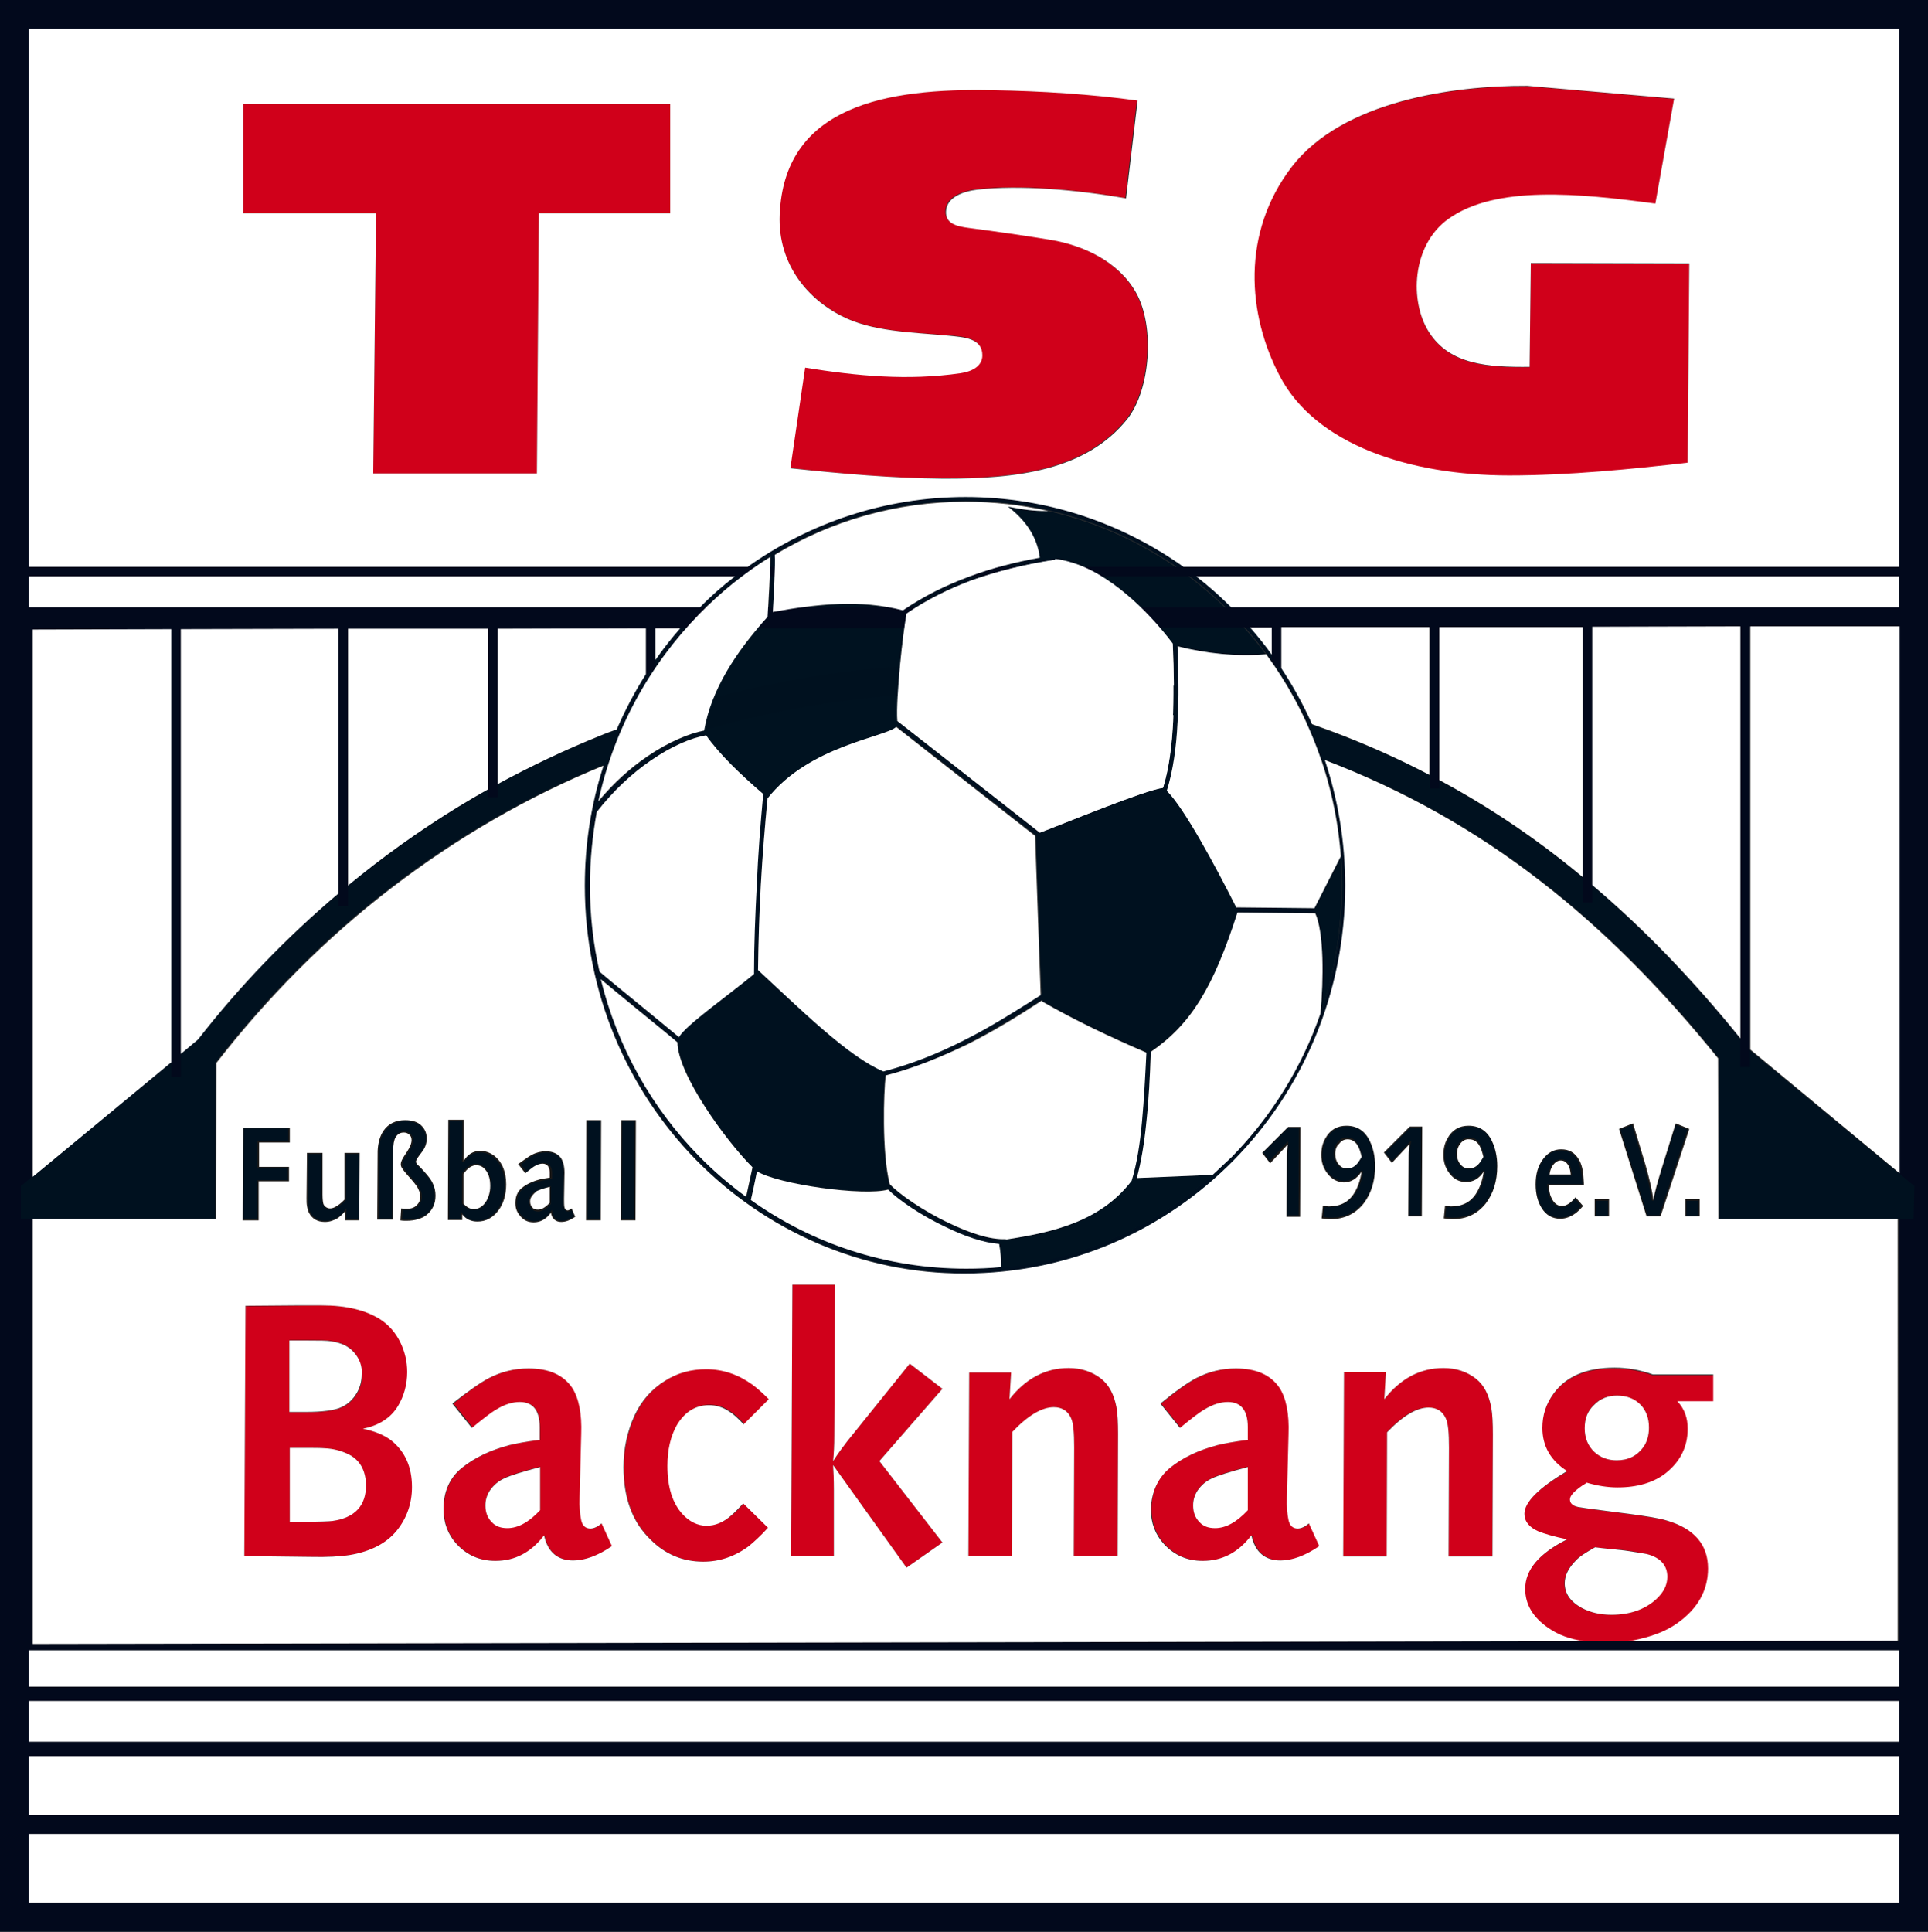 <?xml version="1.0" encoding="UTF-8"?> <svg xmlns:svg="http://www.w3.org/2000/svg" xmlns="http://www.w3.org/2000/svg" xmlns:xlink="http://www.w3.org/1999/xlink" version="1.0" id="svgRoot" x="0px" y="0px" viewBox="0 0 483 483.9" style="enable-background:new 0 0 483 483.9;" xml:space="preserve"><rect x="0" y="0" width="483" height="483.9" fill="#333333" stroke="none"/> <style type="text/css"> .st0{fill-rule:evenodd;clip-rule:evenodd;fill:#D0001A;} .st1{fill-rule:evenodd;clip-rule:evenodd;fill:#001020;} .st2{fill-rule:evenodd;clip-rule:evenodd;fill:#001220;} .st3{fill:none;} .st4{fill-rule:evenodd;clip-rule:evenodd;fill:#00111F;} .st5{fill-rule:evenodd;clip-rule:evenodd;fill:#02091C;} .st6{fill-rule:evenodd;clip-rule:evenodd;fill:#FFFFFF;} .st7{fill-rule:evenodd;clip-rule:evenodd;fill:#E30016;} .st8{fill-rule:evenodd;clip-rule:evenodd;fill:#00111F;stroke:#1B1918;stroke-width:0.567;} </style> <g> <g id="rootGroup"> <g id="Layer1000"> <g id="Layer1001"> <path class="st0" d="M399.5,387.6c-2.3,1.3-3.9,2.3-4.8,3.3c-1.8,1.8-2.8,3.7-2.8,5.7c0,2.6,1.4,4.6,4.3,6.2 c2.1,1.1,4.5,1.7,7.4,1.7c4.6,0,8.3-1.3,11.1-3.8c1.9-1.7,2.9-3.6,2.9-5.7c0-2.9-1.7-4.8-5.1-5.7c-1.6-0.4-3.5-0.7-5.6-1 C402,387.9,399.5,387.6,399.5,387.6z M405,349.6c-2.3,0-4.3,0.8-5.8,2.4c-1.5,1.5-2.2,3.4-2.2,5.8s0.8,4.4,2.4,5.9 c1.5,1.4,3.4,2.1,5.6,2.1c2.9,0,5.1-1.1,6.7-3.3c0.9-1.3,1.4-2.9,1.4-4.9c0-2.3-0.7-4.2-2-5.6 C409.5,350.4,407.5,349.6,405,349.6z M429.4,344.4v6.7h-9c1.8,1.9,2.6,4.2,2.6,6.9c0,4.6-1.9,8.3-5.6,11.2c-3,2.3-7,3.5-12,3.5 c-2.4,0-5-0.4-7.7-1.2c-0.5,0.4-0.9,0.6-1.2,0.8c-2,1.4-3,2.5-3,3.4c0,1.1,0.9,1.8,2.7,2c1.7,0.3,4.4,0.6,8.1,1.1l3.9,0.5 c4.5,0.6,7.7,1.1,9.6,1.7c6.8,2,10.3,6,10.3,12c0,5.5-2.6,10.1-7.7,13.7c-2.5,1.8-5.7,3.1-9.6,4c-2.7,0.6-5.6,0.9-8.5,0.9 c-6.1,0-10.9-1.2-14.5-3.7c-3.8-2.6-5.8-5.8-5.8-9.8c0-4.8,3.5-8.9,10.5-12.4c-3.4-0.7-5.7-1.4-7.2-2c-2.3-1-3.5-2.5-3.5-4.4 c0-2.9,3.6-6.5,10.7-10.6c-4.1-2.6-6.2-6.2-6.2-10.8c0-3.2,0.9-6,2.8-8.6c3.2-4.4,8.3-6.5,15.3-6.5c3.3,0,6.5,0.6,9.6,1.7h15.4 V344.4z"></path> <path class="st0" d="M347.5,358.7l-0.1,31.1h-10.9l0.2-46.1h10.5l-0.4,6.8c4.1-5.2,9-7.8,14.8-7.8c3.2,0,5.9,0.9,8.2,2.7 c2,1.6,3.2,4,3.8,7.2c0.3,1.7,0.4,3.9,0.4,6.7l-0.1,30.6h-11l0.1-27.3c0-3.6-0.2-6.1-0.8-7.3c-0.8-1.8-2.3-2.7-4.3-2.7 C354.8,352.5,351.4,354.6,347.5,358.7z"></path> <path class="st0" d="M312.6,378.2v-10.8c-4.5,1.2-7.5,2.1-9.1,2.9c-1.4,0.7-2.6,1.7-3.5,3c-0.7,1.1-1.1,2.3-1.1,3.7 c0,1.7,0.5,3.1,1.6,4.2c0.9,1,2.2,1.5,3.9,1.5C307,382.7,309.8,381.2,312.6,378.2z M295.8,357.7l-4.9-6.1c3.9-3.2,6.9-5.3,9-6.4 c3.1-1.6,6.4-2.4,9.9-2.4c5.1,0,8.7,1.6,10.9,4.8c1.7,2.6,2.5,6.5,2.3,11.7l-0.4,15.7c-0.1,2.5,0.1,4.4,0.4,5.8s1.1,2.1,2.3,2.1 c0.8,0,1.8-0.4,2.8-1.3l2.6,5.7c-3.5,2.4-6.8,3.6-9.7,3.6c-3.9,0-6.4-2.1-7.3-6.3c-3.3,4.3-7.3,6.4-12.2,6.4 c-3.9,0-7.1-1.4-9.7-4.2c-2.2-2.4-3.3-5.3-3.3-8.8c0-4.3,1.5-7.8,4.6-10.3c3.1-2.5,7-4.4,11.9-5.7c1.7-0.4,4.2-0.9,7.6-1.3v-3.2 c0-4.2-1.7-6.3-5-6.3c-1.8,0-3.8,0.6-5.9,1.9C300.5,353.9,298.5,355.5,295.8,357.7z"></path> <path class="st0" d="M253.6,358.8l-0.1,31h-10.9l0.2-46h10.5l-0.4,6.7c4.1-5.2,9-7.8,14.8-7.8c3.2,0,5.9,0.9,8.2,2.7 c2,1.6,3.2,4,3.8,7.1c0.3,1.7,0.4,3.9,0.4,6.7l-0.1,30.5h-11l0.1-27.2c0-3.6-0.2-6.1-0.8-7.3c-0.8-1.8-2.3-2.7-4.3-2.7 C260.9,352.6,257.4,354.7,253.6,358.8z"></path> <path class="st0" d="M198.2,389.8l0.3-68h10.7l-0.2,37.9c0,2.3-0.1,4.4-0.3,6.3c1.3-2,2.5-3.6,3.5-4.9l15.7-19.5l8.2,6.3 L220.3,366l15.8,20.4l-9,6.3L208.7,367c0.1,1.5,0.2,3.6,0.2,6.3v16.5L198.2,389.8L198.2,389.8z"></path> <path class="st0" d="M186.3,376.6l6.2,6.1c-1.9,2.1-3.6,3.6-4.8,4.6c-3.5,2.6-7.3,3.9-11.4,3.9c-5.1,0-9.5-1.8-13.2-5.5 c-4.6-4.4-6.8-10.5-6.8-18.2c0-4.7,1-9.1,2.9-13.1c1.7-3.6,4.2-6.5,7.6-8.6c3.1-2,6.6-2.9,10.3-2.9c4.2,0,8,1.3,11.5,3.8 c1.1,0.8,2.5,2,4.2,3.7l-6.3,6.3c-1.4-1.5-2.6-2.6-3.6-3.2c-1.6-1.1-3.3-1.6-5.1-1.6c-3.4,0-6.1,1.7-8.1,5.1 c-1.5,2.7-2.3,6.1-2.3,10.1c0,5.2,1.2,9.2,3.7,12c1.8,2,3.9,3,6.1,3c2.1,0,4.2-0.8,6.2-2.6C184,379.1,185,378.1,186.3,376.6z"></path> <path class="st0" d="M135.3,378.2v-10.8c-4.5,1.2-7.5,2.1-9.1,2.9c-1.4,0.7-2.6,1.7-3.5,3c-0.7,1.1-1.1,2.3-1.1,3.7 c0,1.7,0.5,3.1,1.6,4.2c0.9,1,2.2,1.5,3.9,1.5C129.7,382.7,132.5,381.2,135.3,378.2z M118.5,357.7l-4.9-6.1 c3.9-3.2,6.9-5.3,9-6.4c3.1-1.6,6.4-2.4,9.9-2.4c5.1,0,8.7,1.6,10.9,4.8c1.7,2.6,2.5,6.5,2.3,11.7l-0.4,15.7 c-0.1,2.5,0.1,4.4,0.4,5.8s1.1,2.1,2.3,2.1c0.8,0,1.8-0.4,2.8-1.3l2.6,5.7c-3.5,2.4-6.8,3.6-9.7,3.6c-3.9,0-6.4-2.1-7.3-6.3 c-3.3,4.3-7.3,6.4-12.2,6.4c-3.9,0-7.1-1.4-9.7-4.2c-2.2-2.4-3.3-5.3-3.3-8.8c0-4.3,1.5-7.8,4.6-10.3s7-4.4,11.9-5.7 c1.7-0.4,4.2-0.9,7.6-1.3v-3.2c0-4.2-1.7-6.3-5-6.3c-1.8,0-3.8,0.6-5.9,1.9C123.2,353.9,121.2,355.5,118.5,357.7z"></path> <path class="st0" d="M72.5,381.2h3.8c3.8,0,6.1-0.1,6.9-0.2c5.6-0.8,8.4-3.8,8.4-9c0-3.8-1.5-6.4-4.5-7.8 c-1.7-0.8-3.6-1.3-5.6-1.4c-1.3-0.1-2.8-0.1-4.5-0.1h-4.4v18.5H72.5z M72.6,353.8h4.1c4.2,0,7.2-0.4,8.9-1.2 c1.6-0.7,2.9-1.9,3.9-3.6c0.8-1.4,1.2-2.9,1.2-4.6c0-2.2-0.7-4.1-2-5.7c-1.3-1.5-3.1-2.4-5.7-2.8c-1.1-0.2-3-0.2-5.7-0.2h-4.8 v18.1H72.6z M61.2,389.9l0.3-62.7l12.8-0.1l6.3-0.1c6.3,0,11.2,1.2,14.9,3.6c2.1,1.4,3.8,3.4,4.9,5.7c1.1,2.3,1.7,4.7,1.7,7.4 c0,3.1-0.8,6-2.3,8.5c-1.8,3-4.8,4.9-8.8,5.7c3,0.6,5.4,1.6,7.2,3c3.4,2.8,5.1,6.6,5.1,11.6c0,4.1-1.3,7.8-3.8,10.9 c-2.6,3.2-6.5,5.2-11.6,6.1c-2.5,0.4-5.8,0.6-9.9,0.5L61.2,389.9z"></path> </g> <path class="st0" d="M60.9,26.1h107v27.3H135l-0.5,65.2h-41l0.7-65.2H60.9L60.9,26.1L60.9,26.1z"></path> <path class="st0" d="M248.6,22.5c-27-0.5-51.4,4.3-53.3,29.9c-1.1,13.1,6.8,22.1,15.3,26.6c7.7,4,17.4,4.2,27,5 c3.8,0.3,8.4,0.6,8.4,4.9c0,2.8-2.7,4.1-5.5,4.5c-13.2,1.9-25.9,0.7-38.9-1.4c-1.2,8.4-2.4,16.8-3.7,25.2c13,1.5,25.7,2.6,38,2.6 c18.9,0.1,36-2.1,46.3-14.9c5.8-7.3,7.1-23.2,2.2-31.7c-4.4-7.8-13.1-11.8-21.3-13.2c-6.7-1.2-13.7-2.1-20.6-3 c-3.1-0.4-5.8-1.2-5.7-4.2c0.2-3.6,4.5-5,7.9-5.4c10.4-1.2,24.8,0,37.2,2.2l2.9-24.5C273.4,23.5,260.7,22.8,248.6,22.5z"></path> <path class="st0" d="M419.4,24.8c-1.6,8.8-3.1,17.5-4.7,26.3c-19.3-2.6-40-4.6-51.8,3.8c-9.3,6.6-9.8,20.8-4.9,28.4 c5.2,8.2,14.8,8.8,25.2,8.7l0.3-26l39.7,0.1l-0.4,49.9c-13.8,1.6-29.9,3.2-44.7,3.2c-25.1,0-48.5-7.7-57.6-24.9 c-8.1-15.4-9.7-35.8,3-52.4c12.7-16.5,40.5-20.4,59-20.3C394.9,22.6,407.1,23.7,419.4,24.8z"></path> <path class="st1" d="M251.9,311.7c-4.2,0.2-9.6-1.6-14.8-4.1c-7-3.4-13.6-8-15.5-10.5l0.9-0.8c1.9,2.3,8.2,6.8,15.1,10.1 c5,2.4,10.2,4.2,14.2,4L251.9,311.7z M150,200.8c3.9-4.7,8.1-8.4,12.2-11.2c5.8-4,11.4-6.2,15.2-6.7l0.1,1.2 c-3.6,0.4-9,2.5-14.6,6.5c-4.5,3.1-9.2,7.4-13.4,12.8c-1.1,6-1.7,12.2-1.7,18.5c0,7.4,0.8,14.6,2.4,21.5 c3.4,2.9,6.9,5.7,10.3,8.5c3.5,2.8,6.9,5.6,10.4,8.6l-0.8,0.9c-3.4-2.9-6.9-5.7-10.4-8.6c-3-2.5-6-4.9-9.1-7.5 c4.2,17.1,12.9,32.4,24.7,44.4c3.6,3.7,7.5,7,11.7,10.1c0.4-1.8,0.7-3.2,1.3-6l0.5-2.3l1.2,0.2l-0.5,2.3c-0.6,3-0.9,4.4-1.4,6.5 c15.3,10.9,33.9,17.2,53.9,17.2c26,0,49.6-10.7,66.6-28.1c17-17.3,27.6-41.3,27.6-67.9s-10.5-50.6-27.6-68 c-17-17.4-40.6-28.2-66.6-28.2c-17.4,0-33.8,4.8-47.8,13.3c0.1,3-0.6,15.9-0.6,15.9l-1.2-0.1c0,0,0.7-12.3,0.7-15.2 c-6.5,4-12.4,8.8-17.8,14.3C162.9,166.5,154,182.7,150,200.8z M264.3,140.3c-7.3,1.1-14.4,2.8-21.1,5.2 c-6.1,2.3-11.9,5.2-17.1,8.9l-0.7-1c5.3-3.8,11.2-6.7,17.4-9c6.8-2.5,13.9-4.2,21.3-5.3L264.3,140.3z M294.9,159.9 c0.3,7.2,0.5,14.3,0.1,20.9c-0.3,6.6-1.2,12.8-2.9,18.1l-1.1-0.4c1.7-5.2,2.5-11.3,2.9-17.8c0.3-6.6,0.2-13.6-0.1-20.8H294.9z M330.4,228.7c-3.3,0-7-0.1-10.7-0.1c-3.5,0-7-0.1-10.7-0.1v-1.2c3.3,0,7,0.1,10.7,0.1c3.5,0,7,0.1,10.7,0.1V228.7z M288.3,262.5 c-0.2,6.4-0.5,12.7-1.1,18.5c-0.6,5.8-1.4,11.1-2.8,15.5l-1.1-0.4c1.3-4.3,2.2-9.5,2.7-15.2c0.6-5.8,0.9-12,1.1-18.4H288.3z M262.2,249.7c-6.5,4.2-13.2,8.3-20,11.8s-13.9,6.4-21.3,8.1l-0.3-1.2c7.3-1.8,14.3-4.6,21.1-8.1c6.8-3.5,13.3-7.5,19.8-11.7 L262.2,249.7z M192.4,198.4c-0.8,7.8-1.4,15.6-1.8,23.3c-0.4,7.7-0.7,15.2-0.7,22.7h-1.2c0-7.5,0.3-15,0.7-22.7 c0.4-7.7,1-15.5,1.8-23.4L192.4,198.4z M260.4,210l-36.5-28.6l0.7-0.9l36.5,28.6L260.4,210z M309.4,153 c17.3,17.6,27.9,42,27.9,68.9s-10.7,51.2-27.9,68.7c-17.3,17.6-41.1,28.4-67.5,28.4s-50.2-10.9-67.5-28.5 c-17.2-17.6-27.9-41.8-27.9-68.7s10.7-51.3,27.9-68.9c17.3-17.6,41.1-28.5,67.5-28.5S292.1,135.4,309.4,153z"></path> <path class="st2" d="M193.4,153.4c11.4-2.1,22.8-3.3,33.8-0.2c-1,4.6-3.1,23.3-2.3,28.5c-1.3,2.8-21.7,4.5-32.5,18.3 c-6.6-5.6-12.5-11.2-16.1-16.5C178.1,172.6,184.7,162.7,193.4,153.4z"></path> <path class="st3" d="M264.4,128c-3.3,0-5.1,0.3-11.9-1.1c4.4,3.4,7.5,7.7,8,13.4c2.7-0.7,5.4-0.1,8.2,0.7 c8.9,2.8,18.5,11.5,25.3,20.6c7.8,2.1,15.7,3,23.9,2.2"></path> <path class="st2" d="M262.6,128c-2.4,0-4.6,0-10.1-1.1c4.4,3.4,7.5,7.7,8,13.4c2.7-0.7,5.4-0.1,8.2,0.7 c8.9,2.8,18.5,11.5,25.3,20.6c7.5,2.1,15.2,2.9,23.1,2.3c-2.6-3.6-5.5-6.9-8.6-10.1C296.2,141.2,280.3,132,262.6,128z"></path> <path class="st3" d="M336.4,213.5c-2.4,4.8-4.9,9.6-7.3,14.4c2.9,4.5,2.5,19.8,1.4,29"></path> <path class="st2" d="M335.9,214.5l-6.8,13.4c2.6,4.1,2.5,16.8,1.7,26c3.5-10,5.3-20.8,5.3-32C336.1,219.4,336,216.9,335.9,214.5z "></path> <path class="st4" d="M259.5,208.9c1-0.1,27.9-11.4,32-11.6c4.3,3.3,13,19.5,18.7,30.9c-6.3,19.3-12,28.6-22.5,35.6 c-9.3-4-18.3-8.2-26.7-13.1C260.4,236.9,259.9,222.9,259.5,208.9z"></path> <path class="st4" d="M190,242.9c11,10.2,23.1,22.2,32,25.6c-0.6,1.1-1.5,21.1,1.1,29.2c-5.2,2.2-29.8-1.1-34.1-4.8 c-7-6.9-19.9-24.6-19.2-32.5C169.6,258,183.3,248.8,190,242.9z"></path> <path class="st5" d="M3.6,0h475.8h3.6v3.6v476.7v3.6h-3.6H3.6H0v-3.6V3.6V0H3.6z M475.8,156.9L8.2,157.7v254.1l467.6-0.8V156.9z M7.2,152.1h468.6v-7.7H7.2V152.1z M7.2,142h468.6V7.2H7.2V142z M475.8,426.1H7.2v10.2h468.6V426.1z M7.2,422.5h468.6v-9.1H7.2 V422.5z M475.8,439.9H7.2v14.7h468.6V439.9z M475.8,459.4H7.2v17.2h468.6V459.4z"></path> <path class="st6" d="M193.6,153.3c11-2,21.9-3.2,32.6-0.4c5.1-3.5,10.7-6.3,16.7-8.5c5.6-2.1,11.5-3.6,17.6-4.7 c-0.7-5.4-3.7-9.5-8-12.8c5.5,1.1,7.7,1.1,10.1,1.1c-6.7-1.5-13.6-2.3-20.7-2.3c-17.4,0-33.8,4.8-47.8,13.3 C194.3,141.2,193.8,149.8,193.6,153.3z"></path> <path class="st6" d="M227.2,153.7c-0.9,5-2.7,20.9-2.3,26.9l35.7,27.9c5.1-1.9,26.6-10.8,30.8-11.2c1.5-4.9,2.2-10.6,2.5-16.6 c0.3-6.2,0.2-12.8-0.1-19.5c-6.8-9-16.2-17.5-25-20.2c-1.5-0.5-3-0.8-4.4-1v0.2c-7.3,1.1-14.4,2.8-21.1,5.2 C237.6,147.6,232.1,150.3,227.2,153.7z"></path> <path class="st4" d="M479.6,297.1l-41.5-34.3c-14.9-18.8-30.5-34.6-47.4-47.7c-17.5-13.5-36.3-24.1-57.1-31.8 c-30.8-11.5-61.8-17.1-92.5-16.9c-30.9,0.2-61.4,6.2-90.9,18c-20.3,8.1-39.4,19-56.8,32.4c-16.3,12.6-31.1,27.3-44,43.7 L5.2,297.1v8.2h48.7l0.1-39.1c12.8-16.6,27.5-31.3,43.8-43.8c16.9-13,35.4-23.6,55-31.4c28.7-11.4,58.3-17.3,88.3-17.4 c29.8-0.2,60,5.3,89.9,16.4c20.1,7.5,38.3,17.7,55.2,30.8c15.8,12.2,30.4,26.9,44.4,44.3l0.1,40.3h48.7L479.6,297.1z"></path> <path class="st6" d="M176.4,183c1.8-10.3,7.9-19.6,15.9-28.5c0.1-1.8,0.7-12.3,0.7-15c-6.5,4-12.4,8.8-17.8,14.3 c-12.4,12.7-21.4,28.8-25.3,46.9c3.9-4.7,8.1-8.4,12.2-11.2C167.5,185.8,172.7,183.7,176.4,183z"></path> <path class="st6" d="M191.2,198.9c-5.8-5-11-10-14.3-14.7c-3.6,0.6-8.7,2.7-14,6.4c-4.5,3.1-9.2,7.4-13.4,12.8 c-1.1,6-1.7,12.2-1.7,18.5c0,7.4,0.8,14.6,2.4,21.5c3.4,2.9,6.9,5.7,10.3,8.5c3.2,2.6,6.3,5.2,9.6,7.9c1.7-3,12.3-10.4,18.8-15.8 c0-7.3,0.3-14.8,0.7-22.4C189.9,214.1,190.5,206.6,191.2,198.9z"></path> <path class="st6" d="M192.3,199.9c-0.7,7.3-1.3,14.6-1.7,21.8c-0.4,7.2-0.6,14.3-0.7,21.3l0,0c10.8,10,22.6,21.7,31.4,25.4 c7-1.8,13.7-4.5,20.2-7.8c6.6-3.3,12.9-7.3,19.2-11.3l-1.4-39.9l-34.8-27.3c-2.8,2.6-21.9,4.7-32.3,18 C192.4,199.9,192.3,199.9,192.3,199.9z"></path> <path class="st6" d="M169.7,261.1c-3.3-2.8-6.7-5.5-10.1-8.3c-3-2.5-6-4.9-9.1-7.5c4.2,17.1,12.9,32.4,24.7,44.4 c3.6,3.7,7.5,7,11.7,10.1c0.4-1.8,0.7-3.2,1.3-6l0.3-1.4C181.6,285.5,169.8,269.1,169.7,261.1z"></path> <g id="Layer1002"> <path class="st7" d="M94.6,305.5l0.1-17.2c0-2.1,0.5-3.8,1.3-5.1c1.2-1.7,3-2.6,5.4-2.6c1.7,0,3,0.4,3.9,1.2 c1,0.9,1.5,2,1.5,3.4c0,1.1-0.3,2.1-1,3.1l-0.9,1.2c-0.6,0.8-0.8,1.3-0.8,1.5s0.1,0.3,0.2,0.5s0.4,0.4,0.8,0.8l1,1.1 c1,1.1,1.8,2.1,2.2,3c0.5,1,0.7,2.1,0.7,3.1c0,2.1-0.8,3.7-2.3,4.9c-1.2,0.9-2.9,1.4-5,1.4c-0.4,0-1,0-1.5-0.1l0.2-3 c0.6,0.1,1,0.1,1.4,0.1c1.1,0,1.9-0.3,2.5-0.9s0.9-1.3,0.9-2.2c0-0.7-0.3-1.5-0.8-2.4c-0.4-0.6-0.9-1.2-1.5-1.9l-0.9-1 c-0.6-0.7-1.1-1.3-1.4-1.8c-0.2-0.3-0.3-0.6-0.3-1c0-0.5,0.3-1.2,0.9-2.1l0.6-0.9c0.8-1.2,1.2-2.2,1.2-3c0-0.6-0.2-1.1-0.6-1.4 c-0.3-0.3-0.8-0.5-1.3-0.5c-0.9,0-1.6,0.4-2.1,1.2c-0.4,0.7-0.6,1.8-0.6,3.4l-0.1,17.2L94.6,305.5L94.6,305.5z"></path> <path class="st7" d="M159.2,305.7h-3.7l0.1-25.1h3.7L159.2,305.7z"></path> <path class="st7" d="M150.6,305.7h-3.7l0.1-25.1h3.7L150.6,305.7z"></path> <path class="st7" d="M137.7,301.5v-4c-1.6,0.4-2.7,0.8-3.3,1.1c-0.5,0.2-0.9,0.6-1.2,1.1c-0.3,0.4-0.4,0.8-0.4,1.3 c0,0.6,0.2,1.1,0.6,1.5c0.3,0.4,0.8,0.5,1.4,0.5C135.7,303.1,136.7,302.6,137.7,301.5z M131.7,293.9l-1.8-2.3 c1.4-1.2,2.4-2,3.2-2.4c1.1-0.6,2.3-0.9,3.5-0.9c1.8,0,3.1,0.6,3.9,1.8c0.6,1,0.9,2.4,0.8,4.3v5.9c0,0.9,0,1.6,0.1,2.1 s0.4,0.8,0.8,0.8c0.3,0,0.6-0.2,1-0.5l0.9,2.1c-1.3,0.9-2.4,1.3-3.5,1.3c-1.4,0-2.3-0.8-2.6-2.3c-1.2,1.6-2.6,2.4-4.3,2.4 c-1.4,0-2.5-0.5-3.4-1.6c-0.8-0.9-1.2-2-1.2-3.2c0-1.6,0.5-2.9,1.6-3.8s2.5-1.6,4.3-2.1c0.6-0.2,1.5-0.3,2.7-0.5v-1.2 c0-1.5-0.6-2.3-1.8-2.3c-0.6,0-1.3,0.2-2.1,0.7C133.4,292.5,132.7,293.1,131.7,293.9z"></path> <path class="st7" d="M116,301.4c0.8,0.9,1.7,1.4,2.7,1.4c1.3,0,2.4-0.6,3.2-1.9c0.6-1,1-2.3,1-3.8c0-1.6-0.3-2.8-1-3.8 s-1.5-1.4-2.5-1.4c-1.1,0-2.2,0.7-3.2,2.2v7.3H116z M112.2,305.7l0.1-25.2h3.9v7.4c0,0.4,0,1.4-0.1,3c1-1.7,2.4-2.6,4.2-2.6 c1.3,0,2.4,0.4,3.5,1.2c2,1.6,3,4,3,7.2c0,2.7-0.7,4.9-2,6.6c-1.4,1.8-3.1,2.7-5.2,2.7c-1.6,0-2.9-0.6-3.8-1.8v1.4h-3.6V305.7z"></path> <path class="st7" d="M86.4,305.7v-2.2c-0.6,0.7-1.2,1.2-1.7,1.6c-1,0.6-2.1,1-3.3,1c-1.9,0-3.2-0.8-4-2.3 c-0.3-0.6-0.4-1.1-0.5-1.7s-0.1-1.2-0.1-2v-11.3h3.9v10.4c0,1.1,0.1,1.9,0.2,2.3c0.1,0.4,0.4,0.7,0.7,0.9c0.3,0.2,0.6,0.3,1,0.3 c0.7,0,1.5-0.4,2.4-1.1c0.3-0.2,0.7-0.6,1.2-1.1v-11.7H90l-0.1,16.9L86.4,305.7L86.4,305.7z"></path> <path class="st7" d="M60.8,305.7l0.1-23.2h11.7v3.7h-7.7v6.1h7.6v3.7h-7.6v9.8h-4.1V305.7z"></path> <path class="st7" d="M422.2,304.7v-4.3h3.6v4.3H422.2z"></path> <path class="st7" d="M412.5,304.7l-6.9-21.9l3.5-1.4l3.1,10.3c1.1,3.9,1.8,6.9,2,9c0.2-1.3,0.5-2.5,0.8-3.6 c0.4-1.4,0.9-3.2,1.6-5.4l3.2-10.3l3.4,1.4l-7.2,21.9H412.5z"></path> <path class="st7" d="M399.5,304.7v-4.3h3.6v4.3H399.5z"></path> <path class="st7" d="M393.5,294.2c-0.1-0.8-0.2-1.5-0.5-2.1c-0.5-0.9-1.1-1.4-2-1.4s-1.6,0.5-2.2,1.4c-0.3,0.5-0.6,1.2-0.7,2.1 H393.5z M396.8,297H388c0.1,1.2,0.2,2.2,0.6,3c0.6,1.4,1.5,2.2,2.7,2.2c1,0,2.2-0.7,3.4-2.2l1.9,2.2c-0.8,0.9-1.4,1.5-2,1.9 c-1.1,0.8-2.4,1.3-3.7,1.3c-2,0-3.6-0.9-4.7-2.7c-1-1.6-1.5-3.6-1.5-5.9c0-2.6,0.6-4.7,1.9-6.4c1.2-1.6,2.7-2.4,4.5-2.4 c2,0,3.4,0.8,4.4,2.5c0.7,1.1,1.1,2.7,1.2,4.6C396.7,295.5,396.8,296.1,396.8,297z"></path> <path class="st7" d="M371.6,289.7c-0.3-1.2-0.6-2.1-0.9-2.6c-0.6-1.1-1.5-1.7-2.6-1.7c-0.9,0-1.6,0.4-2.1,1.1 c-0.6,0.8-0.9,1.6-0.9,2.7c0,1,0.3,1.9,0.9,2.6c0.6,0.7,1.2,1,2.1,1c1,0,1.8-0.4,2.5-1.2c0.2-0.2,0.4-0.5,0.7-1 C371.5,290,371.6,289.7,371.6,289.7z M361.7,305.1l0.3-3.1c0.7,0,1.2,0.1,1.5,0.1c2.9,0,5-1.1,6.4-3.4c0.9-1.5,1.5-3.2,1.8-5.3 c-1.2,1.8-2.7,2.7-4.5,2.7c-1.7,0-3.1-0.7-4.2-2.2c-1-1.3-1.5-2.8-1.5-4.6c0-1.5,0.3-2.9,1-4.1c1.2-2.2,3-3.2,5.3-3.2 c2.7,0,4.7,1.3,5.9,3.9c0.8,1.7,1.3,3.8,1.3,6.2c0,3.8-1,6.9-2.9,9.4c-2.1,2.6-4.8,3.9-8.3,3.9 C363.3,305.3,362.5,305.3,361.7,305.1z"></path> <path class="st7" d="M356.2,304.7h-3.4l0.1-15.3c0-0.9,0.1-1.8,0.2-2.8l-4.4,4.7l-2-2.6l6.5-6.5h3.1L356.2,304.7z"></path> <path class="st7" d="M341,289.6c-0.3-1.2-0.6-2.1-0.9-2.6c-0.6-1.1-1.5-1.7-2.6-1.7c-0.9,0-1.6,0.4-2.1,1.1 c-0.6,0.8-0.9,1.6-0.9,2.7c0,1,0.3,1.9,0.9,2.6c0.6,0.7,1.2,1,2.1,1c1,0,1.8-0.4,2.5-1.2c0.2-0.2,0.4-0.5,0.7-1 C340.9,289.9,341,289.7,341,289.6z M331.2,305.1l0.3-3.1c0.7,0,1.2,0.1,1.5,0.1c2.9,0,5-1.1,6.4-3.4c0.9-1.5,1.5-3.2,1.8-5.3 c-1.2,1.8-2.7,2.7-4.5,2.7c-1.7,0-3.1-0.7-4.2-2.2c-1-1.3-1.5-2.8-1.5-4.6c0-1.5,0.3-2.9,1-4.1c1.2-2.2,3-3.2,5.3-3.2 c2.7,0,4.7,1.3,5.9,3.9c0.8,1.7,1.3,3.8,1.3,6.2c0,3.8-1,6.9-2.9,9.4c-2.1,2.6-4.8,3.9-8.3,3.9 C332.7,305.3,332,305.2,331.2,305.1z"></path> <path class="st7" d="M325.7,304.7h-3.4l0.1-15.3c0-0.9,0.1-1.8,0.2-2.8l-4.4,4.7l-1.9-2.6l6.5-6.5h3.1L325.7,304.7z"></path> <path class="st3" d="M305,294.2c-7,0.3-14.1,0.6-21.1,0.9c-8.1,11.3-21.1,13.8-33.7,15.7c0.7,2.8,0.7,5,0.6,7.5"></path> <path class="st2" d="M303.8,294.3l-20,0.8c-8.1,11.3-21.1,13.8-33.7,15.7c0.6,2.5,0.7,4.5,0.7,6.7 C271,315.5,289.4,307.1,303.8,294.3z"></path> <path class="st6" d="M222.5,298c-6.1,1.7-27.6-1.3-32.9-4.6l-0.1,0.7c-0.6,3-0.9,4.4-1.4,6.5c15.3,10.9,33.9,17.2,53.9,17.2 c3,0,5.9-0.1,8.8-0.4c0-1.9-0.1-3.7-0.5-5.8c-3.9-0.3-8.6-1.9-13.1-4.1C230.9,304.6,225.1,300.6,222.5,298z"></path> </g> <path class="st6" d="M221.9,269.4c-0.5,4-1,19.4,1,27.2c2.2,2.4,8.3,6.7,14.9,9.8c5,2.4,10.2,4.2,14.2,4v0.1 c11.8-1.8,23.7-4.5,31.5-14.7c1.3-4.2,2.1-9.3,2.6-14.9c0.5-5.4,0.8-11.2,1.1-17.2c-9.1-3.9-17.9-8.1-26.1-12.8v-0.3 c-6.1,4-12.3,7.8-18.7,11C235.7,264.8,228.9,267.6,221.9,269.4z"></path> <path class="st6" d="M288.3,263.5c-0.2,6.1-0.5,12-1.1,17.5c-0.5,5.2-1.3,10-2.4,14.1l19-0.8c1.6-1.5,3.2-3,4.8-4.5 c9.8-10,17.5-22.3,22.2-35.9c0.8-8.6,0.9-20.3-1.3-25.1c-3.1,0-6.5-0.1-9.9-0.1c-3.1,0-6.3-0.1-9.6-0.1 C304,247.3,298.4,256.6,288.3,263.5z"></path> <path class="st6" d="M292.3,198.1c4.4,4.4,12,18.5,17.4,29.2c3.1,0,6.6,0.1,10,0.1c3.2,0,6.3,0.1,9.6,0.1l6.6-13 c-1.4-18.9-8.2-36.3-18.7-50.6c-7.6,0.6-15-0.2-22.2-2c0.2,6.5,0.4,12.9,0,19C294.7,187.1,293.9,193,292.3,198.1z"></path> <path class="st6" d="M260.5,208.6c5.1-1.9,26.6-10.8,30.8-11.2c1.5-4.9,2.2-10.6,2.5-16.6c0.3-6.2,0.2-12.8-0.1-19.5 c-6.8-9-16.2-17.5-25-20.2c-1.5-0.5-3-0.8-4.4-1v0.2c-7.3,1.1-14.4,2.8-21.1,5.2c-5.7,2.1-11.1,4.8-16.1,8.2 c-0.9,5-2.7,20.9-2.3,26.9L260.5,208.6z"></path> <path class="st5" d="M42.9,269.7V154.8h2.4v114.9H42.9z M87.2,154.8V227h-2.4v-72.2L87.2,154.8L87.2,154.8z"></path> <path class="st5" d="M122.3,199.7v-44.8h2.4v44.8H122.3z M164.2,154.8v12.5l-2.4,1.9v-14.4H164.2z"></path> <path class="st5" d="M436,267.3V154.8h2.4v112.5H436z M398.9,154.8v71.3h-2.4v-71.3L398.9,154.8L398.9,154.8z"></path> <path class="st5" d="M358.2,197.5v-42.7h2.4v42.7H358.2z M321,154.8v12.9l-2.4-1.9v-11H321z"></path> <path class="st6" d="M187.3,142c15.5-11,34.3-17.5,54.6-17.5S281,131,296.5,142h179.3V7.2H7.2V142L187.3,142L187.3,142z M198,117.3l3.7-25.2c13,2.1,25.7,3.3,38.9,1.4c2.8-0.4,5.5-1.7,5.5-4.5c0-4.3-4.6-4.5-8.4-4.9c-9.6-0.9-19.3-1-27-5 c-8.6-4.4-16.4-13.5-15.3-26.6c1.8-25.7,26.2-30.5,53.3-29.9c12.1,0.2,24.8,1,36.3,2.6l-2.9,24.5c-12.4-2.2-26.8-3.4-37.2-2.2 c-3.4,0.4-7.7,1.8-7.9,5.4c-0.2,3.1,2.6,3.8,5.7,4.2c6.9,0.9,13.9,1.9,20.6,3c8.2,1.4,16.9,5.4,21.3,13.2 c4.8,8.5,3.6,24.4-2.2,31.7c-10.3,12.8-27.4,15-46.3,14.9C223.8,119.8,211,118.7,198,117.3z M320.6,94.2 c-8.1-15.4-9.7-35.8,3-52.4c12.7-16.5,40.5-20.4,59-20.3l36.8,3.2L414.7,51c-19.3-2.6-40-4.6-51.8,3.8 c-9.3,6.6-9.8,20.8-4.9,28.4c5.2,8.2,14.8,8.8,25.2,8.7l0.3-26l39.7,0.1l-0.4,49.9c-13.8,1.6-29.9,3.2-44.7,3.2 C353.1,119.1,329.6,111.4,320.6,94.2z M135,53.4l-0.5,65.2h-41l0.7-65.2H60.9V26.1h107v27.3C167.9,53.4,135,53.4,135,53.4z"></path> <path class="st6" d="M184.1,144.4H7.2v7.7h168.2C178.1,149.3,181.1,146.7,184.1,144.4z"></path> <path class="st6" d="M299.7,144.4c3.1,2.4,6,5,8.7,7.7h167.3v-7.7H299.7z"></path> <path class="st6" d="M42.9,266.1V157.6l-34.7,0.1v137.1L42.9,266.1z"></path> <path class="st6" d="M45.3,157.6V264l4.3-3.6c10.5-13.5,22.3-25.7,35.2-36.6v-66.3L45.3,157.6z"></path> <path class="st6" d="M87.2,157.5v64.3c2.1-1.7,4.2-3.4,6.4-5.1c9.1-7,18.7-13.4,28.7-19v-40.2H87.2z"></path> <path class="st6" d="M124.7,157.5v38.9c8.3-4.5,16.9-8.6,25.6-12.1c1.4-0.6,2.8-1.1,4.2-1.6c2.1-4.8,4.5-9.4,7.3-13.8v-11.5 L124.7,157.5z"></path> <path class="st6" d="M164.2,157.4v7.9c1.9-2.7,4-5.4,6.2-7.9H164.2z"></path> <path class="st6" d="M313.2,157.2c1.9,2.2,3.7,4.4,5.4,6.8v-6.8H313.2z"></path> <path class="st6" d="M321,157.1v10.3c2.9,4.4,5.5,9.1,7.7,14c1.7,0.6,3.3,1.2,5,1.8c8.5,3.2,16.6,6.8,24.4,10.9v-37H321z"></path> <path class="st6" d="M360.6,157.1v38.3c10.6,5.7,20.6,12.2,30.2,19.7c1.9,1.5,3.8,3,5.7,4.6v-62.6L360.6,157.1z"></path> <path class="st6" d="M398.9,157v64.7c13,11,25.3,23.8,37.1,38.4V156.9L398.9,157z"></path> <path class="st6" d="M438.5,156.9v106l37.4,31v-137H438.5z"></path> <path class="st6" d="M475.8,459.4H7.2v17.2h468.6V459.4z"></path> <path class="st6" d="M7.2,454.6h468.6v-14.7H7.2V454.6z"></path> <path class="st6" d="M7.2,436.3h468.6v-10.2H7.2V436.3z"></path> <path class="st6" d="M7.2,422.5h468.6v-9.1H7.2V422.5z"></path> <path class="st8" d="M64.8,305.7v-9.8h7.6v-3.7h-7.6v-6.1h7.7v-3.7H60.8l-0.1,23.2h4.1V305.7z"></path> <path class="st8" d="M76.9,288.8v11.3c0,0.8,0,1.5,0.1,2c0.1,0.6,0.2,1.1,0.5,1.7c0.8,1.6,2.1,2.3,4,2.3c1.2,0,2.3-0.3,3.3-1 c0.5-0.3,1.1-0.8,1.7-1.6v2.2h3.6l0.1-16.9h-3.8v11.7c-0.5,0.5-0.9,0.9-1.2,1.1c-0.9,0.7-1.7,1.1-2.4,1.1c-0.3,0-0.7-0.1-1-0.3 c-0.4-0.2-0.6-0.5-0.7-0.9c-0.2-0.5-0.2-1.3-0.2-2.3v-10.4L76.9,288.8L76.9,288.8z"></path> <path class="st8" d="M94.7,288.3l-0.1,17.2h3.9l0.1-17.2c0-1.6,0.2-2.7,0.6-3.4c0.5-0.8,1.1-1.2,2.1-1.2c0.5,0,0.9,0.2,1.3,0.5 c0.4,0.4,0.6,0.9,0.6,1.4c0,0.8-0.4,1.8-1.2,3l-0.6,0.9c-0.6,0.9-0.9,1.6-0.9,2.1c0,0.4,0.1,0.7,0.3,1c0.3,0.5,0.8,1.1,1.4,1.8 l0.9,1c0.6,0.7,1.1,1.3,1.5,1.9c0.5,0.8,0.8,1.6,0.8,2.4c0,0.9-0.3,1.6-0.9,2.2s-1.5,0.9-2.5,0.9c-0.3,0-0.8,0-1.4-0.1l-0.2,3 c0.6,0.1,1.1,0.1,1.5,0.1c2.2,0,3.8-0.5,5-1.4c1.5-1.2,2.3-2.8,2.3-4.9c0-1.1-0.2-2.1-0.7-3.1c-0.4-0.9-1.2-1.9-2.2-3l-1-1.1 c-0.4-0.4-0.6-0.7-0.8-0.8c-0.1-0.2-0.2-0.4-0.2-0.5c0-0.2,0.3-0.7,0.8-1.5l0.9-1.2c0.6-0.9,1-2,1-3.1c0-1.3-0.5-2.4-1.5-3.4 c-0.9-0.8-2.2-1.2-3.9-1.2c-2.4,0-4.2,0.9-5.4,2.6C95.2,284.5,94.7,286.2,94.7,288.3z"></path> <path class="st8" d="M112.3,280.5l-0.1,25.2h3.5v-1.4c0.9,1.2,2.1,1.8,3.8,1.8c2.1,0,3.8-0.9,5.2-2.7c1.3-1.7,2-4,2-6.6 c0-3.2-1-5.6-3-7.2c-1-0.8-2.2-1.2-3.5-1.2c-1.8,0-3.2,0.9-4.2,2.6c0.1-1.6,0.1-2.6,0.1-3v-7.4h-3.8V280.5z M118.7,302.8 c-1,0-1.9-0.5-2.7-1.4V294c1-1.4,2.1-2.2,3.2-2.2c1,0,1.8,0.5,2.5,1.4s1,2.2,1,3.8c0,1.6-0.3,2.8-1,3.8 C121,302.2,120,302.8,118.7,302.8z"></path> <path class="st8" d="M130.8,297.6c-1.1,0.9-1.6,2.2-1.6,3.8c0,1.3,0.4,2.4,1.2,3.2c0.9,1,2.1,1.6,3.4,1.6c1.7,0,3.2-0.8,4.3-2.4 c0.3,1.6,1.2,2.3,2.6,2.3c1.1,0,2.2-0.4,3.5-1.3l-0.9-2.1c-0.4,0.3-0.7,0.5-1,0.5c-0.4,0-0.7-0.3-0.8-0.8 c-0.1-0.5-0.1-1.2-0.1-2.1l0.1-5.8c0.1-1.9-0.2-3.4-0.8-4.3c-0.8-1.2-2-1.8-3.9-1.8c-1.2,0-2.4,0.3-3.5,0.9 c-0.8,0.4-1.8,1.2-3.2,2.4l1.8,2.3c1-0.8,1.7-1.4,2.2-1.7c0.8-0.5,1.5-0.7,2.1-0.7c1.2,0,1.8,0.8,1.8,2.3v1.2 c-1.2,0.2-2.1,0.3-2.7,0.5C133.3,295.9,131.9,296.6,130.8,297.6z M132.8,301c0-0.5,0.1-1,0.4-1.3c0.3-0.5,0.7-0.9,1.2-1.1 c0.6-0.3,1.7-0.6,3.3-1.1v4c-1,1.1-2,1.7-2.9,1.7c-0.6,0-1-0.2-1.4-0.5C133,302.1,132.8,301.6,132.8,301z"></path> <path class="st8" d="M147,280.6l-0.1,25.1h3.7l0.1-25.1H147z"></path> <path class="st8" d="M155.6,280.6l-0.1,25.1h3.7l0.1-25.1H155.6z"></path> <path class="st8" d="M322.3,289.4l-0.1,15.3h3.4l0.1-22.5h-3.1l-6.5,6.5l1.9,2.6l4.4-4.7C322.4,287.7,322.4,288.6,322.3,289.4z"></path> <path class="st8" d="M331,289.3c0,1.8,0.5,3.4,1.5,4.6c1.1,1.4,2.5,2.2,4.2,2.2c1.8,0,3.3-0.9,4.5-2.7c-0.3,2.1-0.9,3.8-1.8,5.3 c-1.4,2.2-3.6,3.4-6.4,3.4c-0.3,0-0.8,0-1.5-0.1l-0.3,3.1c0.8,0.1,1.5,0.2,2.2,0.2c3.5,0,6.2-1.3,8.3-3.9c2-2.5,2.9-5.6,2.9-9.4 c0-2.4-0.4-4.5-1.3-6.2c-1.2-2.6-3.2-3.9-5.9-3.9c-2.3,0-4.1,1.1-5.3,3.2C331.4,286.4,331,287.8,331,289.3z M335.3,291.6 c-0.6-0.7-0.9-1.5-0.9-2.6c0-1,0.3-1.9,0.9-2.7c0.6-0.7,1.3-1.1,2.1-1.1c1.2,0,2,0.6,2.6,1.7c0.3,0.6,0.6,1.5,0.9,2.6 c0,0-0.1,0.3-0.4,0.8c-0.3,0.5-0.5,0.8-0.7,1c-0.7,0.8-1.5,1.2-2.5,1.2C336.6,292.6,335.9,292.3,335.3,291.6z"></path> <path class="st8" d="M352.9,289.4l-0.1,15.3h3.4l0.1-22.5h-3.1l-6.5,6.5l2,2.6l4.4-4.7C352.9,287.7,352.9,288.6,352.9,289.4z"></path> <path class="st8" d="M361.6,289.3c0,1.8,0.5,3.4,1.5,4.6c1.1,1.4,2.5,2.2,4.2,2.2c1.8,0,3.3-0.9,4.5-2.7 c-0.3,2.1-0.9,3.8-1.8,5.3c-1.4,2.2-3.6,3.4-6.4,3.4c-0.3,0-0.8,0-1.5-0.1l-0.3,3.1c0.8,0.1,1.5,0.2,2.2,0.2 c3.5,0,6.2-1.3,8.3-3.9c2-2.5,2.9-5.6,2.9-9.4c0-2.4-0.4-4.5-1.3-6.2c-1.2-2.6-3.2-3.9-5.9-3.9c-2.3,0-4.1,1.1-5.3,3.2 C362,286.4,361.6,287.8,361.6,289.3z M368,292.6c-0.8,0-1.5-0.3-2.1-1s-0.9-1.5-0.9-2.6c0-1,0.3-1.9,0.9-2.7 c0.6-0.7,1.3-1.1,2.1-1.1c1.2,0,2,0.6,2.6,1.7c0.3,0.6,0.6,1.5,0.9,2.6c0,0-0.1,0.3-0.4,0.8c-0.3,0.5-0.5,0.8-0.7,1 C369.8,292.2,369,292.6,368,292.6z"></path> <path class="st8" d="M386.5,290.3c-1.2,1.6-1.9,3.7-1.9,6.4c0,2.3,0.5,4.3,1.5,5.9c1.1,1.8,2.7,2.7,4.7,2.7 c1.3,0,2.6-0.4,3.7-1.3c0.5-0.4,1.2-1,2-1.9l-1.9-2.2c-1.2,1.5-2.3,2.2-3.4,2.2c-1.1,0-2-0.7-2.7-2.2c-0.3-0.8-0.5-1.8-0.6-3h8.8 c0-0.9-0.1-1.5-0.1-1.9c-0.2-1.9-0.6-3.5-1.2-4.6c-1-1.7-2.5-2.5-4.4-2.5C389.2,287.9,387.7,288.7,386.5,290.3z M393.5,294.2 h-5.3c0.2-0.9,0.4-1.6,0.7-2.1c0.6-0.9,1.3-1.4,2.2-1.4s1.5,0.5,2,1.4C393.3,292.7,393.4,293.3,393.5,294.2z"></path> <path class="st8" d="M399.5,300.5v4.3h3.6v-4.3H399.5z"></path> <path class="st8" d="M405.6,282.8l6.9,21.9h3.4l7.2-21.9l-3.4-1.4l-3.2,10.3c-0.7,2.2-1.2,4-1.6,5.4c-0.3,1.1-0.6,2.3-0.8,3.6 c-0.3-2.1-0.9-5.1-2-9l-3.1-10.3L405.6,282.8z"></path> <path class="st8" d="M422.2,300.5v4.3h3.6v-4.3H422.2z"></path> <path class="st6" d="M174.4,290.6c-17.2-17.6-27.9-41.8-27.9-68.7c0-10.5,1.6-20.6,4.7-30.1c-18.9,7.7-36.8,18.1-53.2,30.7 c-16.3,12.5-31,27.3-43.8,43.8l-0.1,39.1H8.2v106.4l388.6-0.7c-3.5-0.5-6.5-1.6-8.9-3.3c-3.8-2.6-5.8-5.8-5.8-9.8 c0-4.8,3.5-8.9,10.5-12.4c-3.4-0.7-5.7-1.4-7.2-2c-2.3-1-3.5-2.5-3.5-4.4c0-2.9,3.6-6.5,10.7-10.7c-4.1-2.6-6.2-6.2-6.2-10.8 c0-3.2,0.9-6,2.8-8.6c3.2-4.4,8.3-6.5,15.3-6.5c3.3,0,6.5,0.6,9.6,1.7h15.1v6.7h-9c1.8,1.9,2.6,4.2,2.6,6.9 c0,4.6-1.9,8.3-5.6,11.2c-3,2.3-7,3.5-12,3.5c-2.4,0-5-0.4-7.7-1.2c-0.5,0.4-0.9,0.6-1.2,0.8c-2,1.4-3,2.5-3,3.4 c0,1.1,0.9,1.8,2.7,2c1.7,0.3,4.4,0.6,8.1,1.1l3.9,0.5c4.5,0.6,7.7,1.1,9.6,1.7c6.8,2,10.3,6,10.3,12c0,5.5-2.6,10.1-7.7,13.7 c-2.5,1.8-5.7,3.1-9.6,4c-0.9,0.2-1.8,0.4-2.7,0.5l67.5-0.1V305.4h-44.9l-0.1-40.3c-14-17.3-28.6-32.1-44.4-44.3 c-16.6-12.9-34.5-22.9-54.1-30.4c3.3,9.9,5.1,20.5,5.1,31.5c0,26.9-10.7,51.2-27.9,68.7C291.8,308.2,268,319,241.6,319 C215.6,319.1,191.7,308.2,174.4,290.6z M316.2,288.8l6.5-6.5h3.1l-0.1,22.5h-3.4l0.1-15.3c0-0.9,0.1-1.8,0.2-2.8l-4.4,4.7 L316.2,288.8z M332.5,293.9c-1-1.3-1.5-2.8-1.5-4.6c0-1.5,0.3-2.9,1-4.1c1.2-2.2,3-3.2,5.3-3.2c2.7,0,4.7,1.3,5.9,3.9 c0.8,1.7,1.3,3.8,1.3,6.2c0,3.8-1,6.9-2.9,9.4c-2.1,2.6-4.8,3.9-8.3,3.9c-0.7,0-1.4-0.1-2.2-0.2l0.3-3.1c0.7,0,1.2,0.1,1.5,0.1 c2.9,0,5-1.1,6.4-3.4c0.9-1.5,1.5-3.2,1.8-5.3c-1.2,1.8-2.7,2.7-4.5,2.7C335,296.1,333.6,295.4,332.5,293.9z M352.8,304.7 l0.1-15.3c0-0.9,0.1-1.8,0.2-2.8l-4.4,4.7l-2-2.6l6.5-6.5h3.1l-0.1,22.5L352.8,304.7L352.8,304.7z M367.3,296.1 c-1.7,0-3.1-0.7-4.2-2.2c-1-1.3-1.5-2.8-1.5-4.6c0-1.5,0.3-2.9,1-4.1c1.2-2.2,3-3.2,5.3-3.2c2.7,0,4.7,1.3,5.9,3.9 c0.8,1.7,1.3,3.8,1.3,6.2c0,3.8-1,6.9-2.9,9.4c-2.1,2.6-4.8,3.9-8.3,3.9c-0.7,0-1.4-0.1-2.2-0.2l0.3-3.1c0.7,0,1.2,0.1,1.5,0.1 c2.9,0,5-1.1,6.4-3.4c0.9-1.5,1.5-3.2,1.8-5.3C370.6,295.2,369.1,296.1,367.3,296.1z M386.2,302.6c-1-1.6-1.5-3.6-1.5-5.9 c0-2.6,0.6-4.7,1.9-6.4c1.2-1.6,2.7-2.4,4.5-2.4c2,0,3.4,0.8,4.4,2.5c0.7,1.1,1.1,2.7,1.2,4.6c0,0.4,0.1,1,0.1,1.9H388 c0.1,1.2,0.2,2.2,0.6,3c0.6,1.4,1.5,2.2,2.7,2.2c1,0,2.2-0.7,3.4-2.2l1.9,2.2c-0.8,0.9-1.4,1.5-2,1.9c-1.1,0.8-2.4,1.3-3.7,1.3 C388.9,305.3,387.3,304.4,386.2,302.6z M412.5,304.7l-6.9-21.9l3.5-1.4l3.1,10.3c1.1,3.9,1.8,6.9,2,9c0.2-1.3,0.5-2.5,0.8-3.6 c0.4-1.4,0.9-3.2,1.6-5.4l3.2-10.3l3.4,1.4l-7.2,21.9H412.5z M422.2,304.7v-4.3h3.6v4.3H422.2z M399.5,304.7v-4.3h3.6v4.3H399.5z M133.2,289.3c1.1-0.6,2.3-0.9,3.5-0.9c1.8,0,3.1,0.6,3.9,1.8c0.6,1,0.9,2.4,0.8,4.3l-0.1,5.8c0,0.9,0,1.6,0.1,2.1 s0.4,0.8,0.8,0.8c0.3,0,0.6-0.2,1-0.5l0.9,2.1c-1.3,0.9-2.4,1.3-3.5,1.3c-1.4,0-2.3-0.8-2.6-2.3c-1.2,1.6-2.6,2.4-4.3,2.4 c-1.4,0-2.5-0.5-3.4-1.6c-0.8-0.9-1.2-2-1.2-3.2c0-1.6,0.5-2.9,1.6-3.8s2.5-1.6,4.3-2.1c0.6-0.2,1.5-0.3,2.7-0.5v-1.2 c0-1.5-0.6-2.3-1.8-2.3c-0.6,0-1.3,0.2-2.1,0.7c-0.5,0.3-1.2,0.9-2.2,1.7l-1.8-2.3C131.4,290.5,132.4,289.7,133.2,289.3z M146.8,305.7l0.1-25.1h3.7l-0.1,25.1H146.8z M155.5,305.7l0.1-25.1h3.7l-0.1,25.1H155.5z M112.2,305.7l0.1-25.2h3.9v7.4 c0,0.4,0,1.4-0.1,3c1-1.7,2.4-2.6,4.2-2.6c1.3,0,2.4,0.4,3.5,1.2c2,1.6,3,4,3,7.2c0,2.7-0.7,4.9-2,6.6c-1.4,1.8-3.1,2.7-5.2,2.7 c-1.6,0-2.9-0.6-3.8-1.8v1.4h-3.6V305.7z M96.1,283.2c1.2-1.7,3-2.6,5.4-2.6c1.7,0,3,0.4,3.9,1.2c1,0.9,1.5,2,1.5,3.4 c0,1.1-0.3,2.1-1,3.1l-0.9,1.2c-0.6,0.8-0.8,1.3-0.8,1.5s0.1,0.3,0.2,0.5s0.4,0.4,0.8,0.8l1,1.1c1,1.1,1.8,2.1,2.2,3 c0.5,1,0.7,2.1,0.7,3.1c0,2.1-0.8,3.7-2.3,4.9c-1.2,0.9-2.9,1.4-5,1.4c-0.4,0-1,0-1.5-0.1l0.2-3c0.6,0.1,1,0.1,1.4,0.1 c1.1,0,1.9-0.3,2.5-0.9s0.9-1.3,0.9-2.2c0-0.7-0.3-1.5-0.8-2.4c-0.4-0.6-0.9-1.2-1.5-1.9l-0.9-1c-0.6-0.7-1.1-1.3-1.4-1.8 c-0.2-0.3-0.3-0.6-0.3-1c0-0.5,0.3-1.2,0.9-2.1l0.6-0.9c0.8-1.2,1.2-2.2,1.2-3c0-0.6-0.2-1.1-0.6-1.4c-0.3-0.3-0.8-0.5-1.3-0.5 c-1,0-1.6,0.4-2.1,1.2c-0.4,0.7-0.6,1.8-0.6,3.4l-0.1,17.2h-3.9l0.1-17.2C94.7,286.2,95.2,284.5,96.1,283.2z M76.9,288.8h3.9 v10.4c0,1.1,0.1,1.9,0.2,2.3c0.1,0.4,0.4,0.7,0.7,0.9c0.3,0.2,0.6,0.3,1,0.3c0.7,0,1.5-0.4,2.4-1.1c0.3-0.2,0.7-0.6,1.2-1.1 v-11.7h3.8L90,305.7h-3.6v-2.2c-0.6,0.7-1.2,1.2-1.7,1.6c-1,0.6-2.1,1-3.3,1c-1.9,0-3.2-0.8-4-2.3c-0.3-0.6-0.4-1.1-0.5-1.7 s-0.1-1.2-0.1-2L76.9,288.8z M72.4,292.2v3.7h-7.6v9.8h-4l0.1-23.2h11.7v3.7h-7.7v6.1h7.5V292.2z M80.5,327 c6.3,0,11.2,1.2,14.9,3.6c2.1,1.4,3.8,3.4,4.9,5.7c1.1,2.3,1.7,4.7,1.7,7.4c0,3.1-0.8,6-2.3,8.5c-1.8,3-4.8,4.9-8.8,5.7 c3,0.6,5.4,1.6,7.2,3c3.4,2.8,5.1,6.6,5.1,11.6c0,4.1-1.3,7.8-3.8,10.9c-2.6,3.2-6.5,5.2-11.6,6.1c-2.5,0.4-5.8,0.6-9.9,0.5 l-16.7-0.2l0.3-62.7l12.8-0.1H80.5z M122.5,345.2c3.1-1.6,6.4-2.4,9.9-2.4c5.1,0,8.7,1.6,10.9,4.8c1.7,2.6,2.5,6.5,2.3,11.7 l-0.4,15.7c-0.1,2.5,0.1,4.4,0.4,5.8s1.1,2.1,2.3,2.1c0.8,0,1.8-0.4,2.8-1.3l2.6,5.7c-3.5,2.4-6.8,3.6-9.7,3.6 c-3.9,0-6.4-2.1-7.3-6.3c-3.3,4.3-7.3,6.4-12.2,6.4c-3.9,0-7.1-1.4-9.7-4.2c-2.2-2.4-3.3-5.3-3.3-8.8c0-4.3,1.5-7.8,4.6-10.3 s7-4.4,11.9-5.7c1.7-0.4,4.2-0.9,7.6-1.3v-3.2c0-4.2-1.7-6.3-5-6.3c-1.8,0-3.8,0.6-5.9,1.9c-1.4,0.8-3.4,2.4-6.1,4.6l-4.9-6.1 C117.4,348.4,120.4,346.3,122.5,345.2z M159,354.5c1.7-3.6,4.2-6.5,7.6-8.6c3.1-2,6.6-2.9,10.3-2.9c4.2,0,8,1.3,11.5,3.8 c1.1,0.8,2.5,2,4.2,3.7l-6.3,6.3c-1.4-1.5-2.6-2.6-3.6-3.2c-1.6-1.1-3.3-1.6-5.1-1.6c-3.4,0-6.1,1.7-8.1,5.1 c-1.5,2.7-2.3,6.1-2.3,10.1c0,5.2,1.2,9.2,3.7,12c1.8,2,3.9,3,6.1,3c2.1,0,4.2-0.8,6.2-2.6c0.7-0.6,1.7-1.6,3-3l6.2,6.1 c-1.9,2.1-3.6,3.6-4.8,4.6c-3.5,2.6-7.3,3.9-11.4,3.9c-5.1,0-9.5-1.8-13.2-5.5c-4.6-4.4-6.8-10.5-6.8-18.2 C156.2,362.9,157.1,358.6,159,354.5z M198.2,389.8l0.3-68h10.7l-0.2,37.9c0,2.3-0.1,4.4-0.3,6.3c1.3-2,2.5-3.6,3.5-4.9l15.7-19.5 l8.2,6.3L220.3,366l15.8,20.4l-9,6.3L208.7,367c0.1,1.5,0.2,3.6,0.2,6.3v16.5L198.2,389.8L198.2,389.8z M242.6,389.8l0.2-46h10.5 l-0.4,6.7c4.1-5.2,9-7.8,14.8-7.8c3.2,0,5.9,0.9,8.2,2.7c2,1.6,3.2,4,3.8,7.1c0.3,1.7,0.4,3.9,0.4,6.7l-0.1,30.5h-11l0.1-27.2 c0-3.6-0.2-6.1-0.8-7.3c-0.8-1.8-2.3-2.7-4.3-2.7c-3,0-6.5,2.1-10.4,6.2l-0.1,31h-10.9V389.8z M293.1,367.7 c3.1-2.5,7-4.4,11.9-5.7c1.7-0.4,4.2-0.9,7.6-1.3v-3.2c0-4.2-1.7-6.3-5-6.3c-1.8,0-3.8,0.6-5.9,1.9c-1.4,0.8-3.4,2.4-6.1,4.6 l-4.9-6.1c3.9-3.2,6.9-5.3,9-6.4c3.1-1.6,6.4-2.4,9.9-2.4c5.1,0,8.7,1.6,10.9,4.8c1.7,2.6,2.5,6.5,2.3,11.7l-0.4,15.7 c-0.1,2.5,0.1,4.4,0.4,5.8s1.1,2.1,2.3,2.1c0.8,0,1.8-0.4,2.8-1.3l2.6,5.7c-3.5,2.4-6.8,3.6-9.7,3.6c-3.9,0-6.4-2.1-7.3-6.3 c-3.3,4.3-7.3,6.4-12.2,6.4c-3.9,0-7.1-1.4-9.7-4.2c-2.2-2.4-3.3-5.3-3.3-8.8C288.5,373.6,290.1,370.2,293.1,367.7z M336.5,389.8 l0.2-46.1h10.5l-0.4,6.8c4.1-5.2,9-7.8,14.8-7.8c3.2,0,5.9,0.9,8.2,2.7c2,1.6,3.2,4,3.8,7.2c0.3,1.7,0.4,3.9,0.4,6.7l-0.1,30.6 h-11l0.1-27.3c0-3.6-0.2-6.1-0.8-7.3c-0.8-1.8-2.3-2.7-4.3-2.7c-3,0-6.5,2.1-10.4,6.2l-0.1,31.1h-10.9V389.8z"></path> <path class="st6" d="M88.7,338.8c-1.3-1.5-3.1-2.4-5.7-2.8c-1.1-0.2-3-0.2-5.7-0.2h-4.8v17.9h4.1c4.2,0,7.2-0.4,8.9-1.2 c1.6-0.7,2.9-1.9,3.9-3.6c0.8-1.4,1.2-2.9,1.2-4.6C90.8,342.3,90.1,340.4,88.7,338.8z"></path> <path class="st6" d="M87.1,364.2c-1.7-0.8-3.6-1.3-5.6-1.4c-1.3-0.1-2.8-0.1-4.5-0.1h-4.4v18.5h3.8c3.8,0,6.1-0.1,6.9-0.2 c5.6-0.8,8.4-3.8,8.4-9C91.6,368.2,90.1,365.6,87.1,364.2z"></path> <path class="st6" d="M122.7,373.4c-0.7,1.1-1.1,2.3-1.1,3.7c0,1.7,0.5,3.1,1.6,4.2c0.9,1,2.2,1.5,3.9,1.5c2.7,0,5.4-1.5,8.2-4.5 v-10.8c-4.5,1.2-7.5,2.1-9.1,2.9C124.7,371.1,123.6,372.1,122.7,373.4z"></path> <path class="st6" d="M300,373.4c-0.7,1.1-1.1,2.3-1.1,3.7c0,1.7,0.5,3.1,1.6,4.2c0.9,1,2.2,1.5,3.9,1.5c2.7,0,5.4-1.5,8.2-4.5 v-10.8c-4.5,1.2-7.5,2.1-9.1,2.9C302,371.1,300.9,372.1,300,373.4z"></path> <path class="st6" d="M397,357.8c0,2.4,0.8,4.4,2.4,5.9c1.5,1.4,3.4,2.1,5.6,2.1c2.9,0,5.1-1.1,6.7-3.3c0.9-1.3,1.4-2.9,1.4-4.9 c0-2.3-0.7-4.2-2-5.6c-1.5-1.6-3.5-2.4-6-2.4c-2.3,0-4.3,0.8-5.8,2.4C397.7,353.5,397,355.4,397,357.8z"></path> <path class="st6" d="M407,388.4c-5-0.5-7.4-0.8-7.4-0.8c-2.3,1.3-3.9,2.3-4.8,3.3c-1.8,1.8-2.8,3.7-2.8,5.7 c0,2.6,1.4,4.6,4.3,6.2c2.1,1.1,4.5,1.7,7.4,1.7c4.6,0,8.3-1.3,11.1-3.8c1.9-1.7,2.9-3.6,2.9-5.7c0-2.9-1.7-4.8-5.1-5.7 C410.9,389,409.1,388.7,407,388.4z"></path> <path class="st6" d="M121.8,300.9c0.6-1,1-2.3,1-3.8c0-1.6-0.3-2.8-1-3.8s-1.5-1.4-2.5-1.4c-1.1,0-2.2,0.7-3.2,2.2v7.4 c0.8,0.9,1.7,1.4,2.7,1.4C120,302.8,121,302.2,121.8,300.9z"></path> <path class="st6" d="M133.2,299.7c-0.3,0.4-0.4,0.8-0.4,1.3c0,0.6,0.2,1.1,0.6,1.5c0.3,0.4,0.8,0.5,1.4,0.5 c0.9,0,1.9-0.6,2.9-1.7v-4c-1.6,0.4-2.7,0.8-3.3,1.1C134,298.8,133.5,299.2,133.2,299.7z"></path> <path class="st6" d="M334.5,289.1c0,1,0.3,1.9,0.9,2.6c0.6,0.7,1.2,1,2.1,1c1,0,1.8-0.4,2.5-1.2c0.2-0.2,0.4-0.5,0.7-1 s0.5-0.7,0.4-0.8c-0.3-1.2-0.6-2.1-0.9-2.6c-0.6-1.1-1.5-1.7-2.6-1.7c-0.9,0-1.6,0.4-2.1,1.1C334.8,287.1,334.5,288,334.5,289.1z "></path> <path class="st6" d="M365.9,286.4c-0.6,0.8-0.9,1.6-0.9,2.7c0,1,0.3,1.9,0.9,2.6c0.6,0.7,1.2,1,2.1,1c1,0,1.8-0.4,2.5-1.2 c0.2-0.2,0.4-0.5,0.7-1s0.5-0.7,0.4-0.8c-0.3-1.2-0.6-2.1-0.9-2.6c-0.6-1.1-1.5-1.7-2.6-1.7C367.2,285.3,366.5,285.7,365.9,286.4 z"></path> <path class="st6" d="M388.9,292.1c-0.3,0.5-0.6,1.2-0.7,2.1h5.3c-0.1-0.8-0.2-1.5-0.5-2.1c-0.5-0.9-1.1-1.4-2-1.4 C390.2,290.7,389.5,291.2,388.9,292.1z"></path> </g> </g> </g> </svg> 